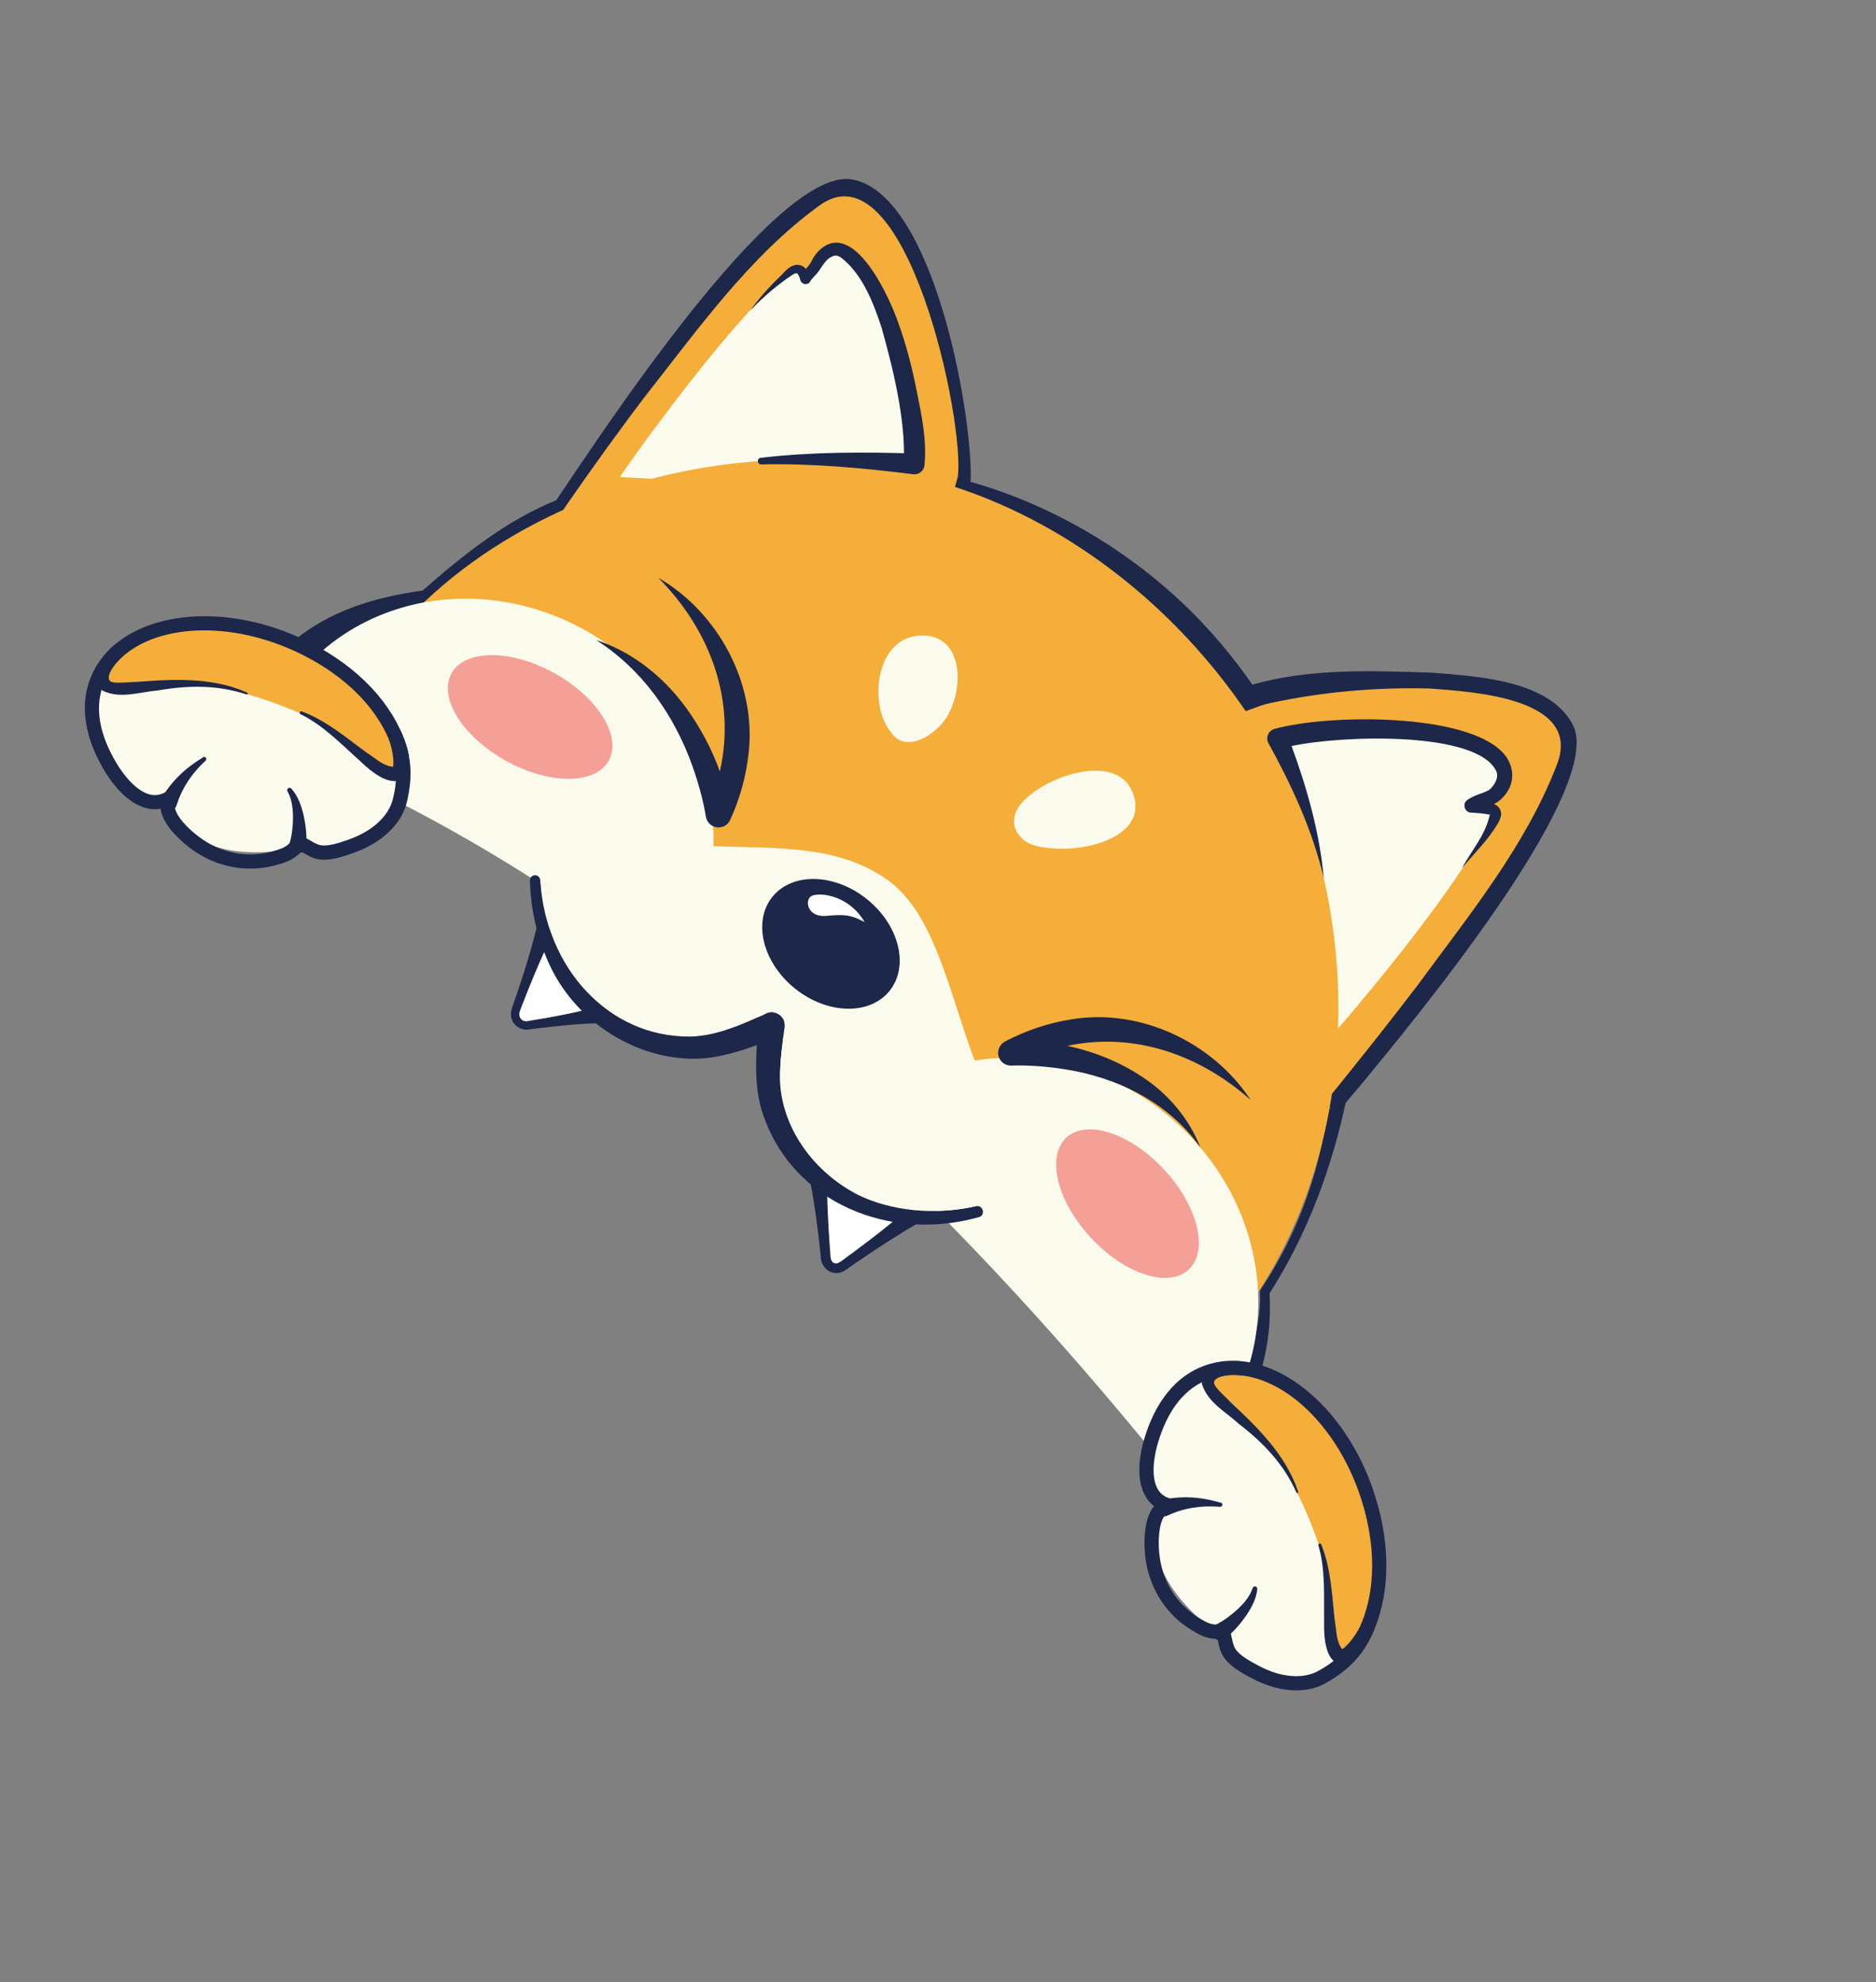 <svg width="390" height="412" viewBox="0 0 390 412" fill="none" xmlns="http://www.w3.org/2000/svg">
<rect x="0" y="0" width="390" height="412" fill="#808080" stroke="none"/>
<g clip-path="url(#clip0_2464_147)">
<path d="M116.792 106.436C107.119 111.677 96.81 117.1 89.026 124.979C81.186 126.712 73.889 130.805 67.483 135.435C61.211 139.842 56.684 146.254 53.981 153.385L52.433 150.067C62.395 153.439 72.481 157.303 82.096 161.432C176.653 200.75 189.291 226.163 247.472 305.007L244.52 304.781C249.914 300.28 253.388 294.5 256.683 288.419C259.825 282.325 262.188 275.555 261.96 268.618L261.949 268.267L262.109 268.016C270.184 255.962 275.063 241.781 276.423 227.36L280.026 227.903C277.038 242.459 271.821 256.59 263.764 269.103L263.919 268.517C264.111 272.178 263.997 275.869 263.375 279.505C261.63 290.343 255.601 300.895 247.242 307.904L245.633 309.378L244.275 307.684C238.576 300.344 231.526 289.064 226.199 281.349C188.312 224.298 131.349 180.012 65.824 159.604C60.431 157.823 53.602 155.913 48.155 154.322C50.679 145.038 56.065 136.223 64.215 130.869C71.345 126.04 79.788 123.857 88.165 122.711L87.542 123.019C96.092 115.559 104.969 108.303 115.617 103.995L116.766 106.465L116.792 106.436Z" fill="#1D2749"/>
<path d="M276.473 230.482C276.473 230.482 250.475 148.262 260.913 144.543C271.358 140.84 328.812 136.361 326.106 156C323.392 175.624 276.479 230.498 276.479 230.498L276.473 230.482Z" fill="#F4AE39"/>
<path d="M276.472 230.481C272.481 218.955 246.949 146.847 260.048 142.406C272.222 138.864 285.087 139.435 297.524 139.823C306.931 140.578 322.738 141.305 327.251 151.256C332.707 165.573 292.995 213.253 282.861 225.578C282.112 226.405 279.788 229.252 279.038 230.079C278.509 230.48 278.677 231.496 276.479 230.497L276.472 230.481ZM276.472 230.481C276.523 230.33 276.506 230.15 276.39 230.047C276.299 229.916 276.094 229.962 276.051 229.81C275.951 229.608 275.921 229.489 275.856 229.329C275.538 228.635 276.126 228.378 276.442 227.914L277.682 226.403C283.3 219.456 289.273 211.954 294.663 204.857C305.321 190.319 317.109 175.941 323.634 159.038C329.121 145.115 306.41 143.817 297.347 143.129C285.551 142.799 273.468 143.93 262.031 146.614C262.031 146.614 258.899 147.881 260.216 147.348C258.209 148.16 260.633 151.703 260.626 154.043C262.623 179.948 270.218 205.233 276.469 230.52L276.472 230.481Z" fill="#1D2749"/>
<path d="M276.878 215.269C276.878 215.269 277.067 215.043 277.099 215.03C279.834 211.905 282.505 208.712 285.152 205.509C289.926 199.708 294.567 193.811 298.973 187.747C301.242 184.624 303.452 181.449 305.53 178.178C306.48 176.691 307.4 175.178 308.276 173.646C308.681 172.94 309.126 172.236 309.457 171.485C309.853 170.615 310.659 169.56 310.591 168.559C310.522 167.465 309.042 166.718 308.229 166.972C308.906 166.381 309.792 165.985 310.514 165.412C311.418 164.691 312.164 163.717 312.578 162.614C313.638 159.737 311.253 157.169 308.937 155.788C306.547 154.362 303.78 153.575 301.082 153.003C294.361 151.591 287.369 151.448 280.524 151.713C275.682 151.896 270.294 152.02 265.648 153.563C258.023 156.106 276.855 215.26 276.855 215.26L276.878 215.269Z" fill="#FBFBED"/>
<path d="M114.916 107.157C114.916 107.157 154.123 47.419 172.367 39.663C190.601 31.93 201.277 88.57 200.44 99.62C199.587 110.677 114.932 107.15 114.932 107.15L114.916 107.157Z" fill="#F4AE39"/>
<path d="M114.916 107.157C114.502 106.689 114.317 106.371 114.294 106.175C114.287 105.972 114.434 105.875 114.501 105.717L115.032 104.904L116.11 103.272C125.334 89.669 160.662 35.725 176.632 37.227C193.758 39.364 202.089 85.082 201.81 99.589C200.582 112.536 127.115 107.605 114.932 107.15L114.916 107.157ZM114.916 107.157C127.36 107.057 196.829 113.008 199.065 99.41C200.88 88.376 188.285 29.165 170.162 42.854C155.768 53.333 144.965 68.622 133.998 82.537C128.654 89.56 123.096 97.304 118.058 104.577L116.952 106.184L116.398 106.987C116.28 107.11 116.258 107.287 116.059 107.349C115.866 107.427 115.499 107.351 114.9 107.163L114.916 107.157Z" fill="#1D2749"/>
<path d="M128.825 99.174C133.304 92.688 138.043 86.34 142.889 80.117C146.954 74.921 151.122 69.794 155.559 64.915C157.561 62.703 159.679 60.593 161.716 58.423C163.337 56.702 165.928 54.513 168.102 56.699C168.29 56.885 168.445 57.084 168.607 57.299C169.755 55.563 171.185 53.694 172.94 52.442C174.753 51.148 176.073 51.548 177.726 52.861C182.326 56.514 184.587 62.796 186.391 68.179C188.319 73.96 189.718 79.956 190.64 85.977C191.096 88.951 191.639 92.096 191.4 95.109C190.78 103.137 128.835 99.151 128.835 99.151L128.825 99.174Z" fill="#FBFBED"/>
<path d="M234.173 295.004C242.25 290.483 249.788 284.031 256.59 275.483C290.539 232.865 285.15 158.345 236.282 119.421C187.422 80.474 113.603 91.855 79.632 134.464C73.348 142.353 69.18 150.619 66.853 159.095C139.808 191.077 199.839 253.432 234.157 295.01L234.173 295.004Z" fill="#F4AE39"/>
<path d="M243.336 306.381C246.59 304.074 249.551 301.324 252.141 298.07C267.961 278.228 263.452 248.33 242.074 231.295C230.296 221.909 215.868 218.401 202.64 220.444C202.432 219.93 202.224 219.416 202.041 218.873C197.109 205.297 194.044 189.825 184.635 183.014C174.477 175.647 161.758 176.363 148.355 175.897C148.57 161.229 141.81 146.187 128.87 135.87C107.492 118.835 77.354 121.121 61.557 140.973C58.371 144.972 56.025 149.38 54.46 154.014C140.143 186.735 209.276 264.007 243.353 306.374L243.336 306.381Z" fill="#FBFBED"/>
<path d="M126.547 158.121C123.755 163.138 114.17 163.147 105.154 158.14C96.132 153.117 91.064 144.98 93.871 139.955C96.679 134.931 106.248 134.929 115.264 139.936C124.286 144.959 129.355 153.096 126.547 158.121Z" fill="#F4A097"/>
<path d="M247.107 263.917C242.895 267.827 233.788 264.857 226.756 257.271C219.731 249.701 217.46 240.395 221.672 236.485C225.884 232.575 234.992 235.544 242.023 243.13C249.049 250.7 251.319 260.007 247.107 263.917Z" fill="#F4A097"/>
<path d="M184.931 151.826C180.654 146.061 182.091 132.843 190.945 132.139C201.263 131.31 200.591 145.583 195.406 150.878C192.048 154.312 187.374 155.923 184.954 151.836L184.931 151.826Z" fill="#FBFBED"/>
<path d="M215.203 175.786C223.851 177.989 238.228 174.489 235.786 165.682C232.945 155.428 216.185 161.63 211.952 167.475C209.22 171.253 211.783 174.908 215.197 175.77L215.203 175.786Z" fill="#FBFBED"/>
<path d="M258.972 147.833C244.524 126.629 223.125 109.266 198.525 101.218L199.039 99.44C218.208 104.227 236.65 115.253 250.192 129.738C254.761 134.563 259.506 140.7 263.029 146.359L258.949 147.823L258.972 147.833Z" fill="#1D2749"/>
<path d="M303.923 180.491C306.082 176.495 308.664 173.824 309.724 169.376C309.785 169.389 309.824 169.392 309.869 169.411C309.837 169.424 309.794 169.273 309.778 169.186C309.765 169.247 309.753 169.308 309.724 169.376C308.658 169.097 307.065 168.994 305.742 168.912C304.458 168.834 303.975 167.085 304.976 166.325C306.403 165.28 308.168 164.977 309.565 164.225C310.665 163.294 311.655 161.678 311.058 160.293C307.086 151.956 279.185 152.795 268.503 155.08C271.756 163.952 274.348 173.128 275.196 182.524C272.863 172.645 268.571 163.333 263.713 154.513C263.042 153.364 263.699 151.846 264.984 151.512C275.918 148.509 302.499 148.241 311.37 155.475C315.211 158.501 315.514 163.5 311.476 166.592C311.219 166.79 310.918 166.968 310.587 167.12C312.044 167.858 312.731 169.094 311.187 171.513C308.917 175.142 306.586 177.188 303.923 180.491Z" fill="#1D2749"/>
<path d="M309.886 169.405C309.886 169.405 309.802 169.382 309.741 169.37C309.77 169.302 309.782 169.241 309.795 169.18C309.811 169.267 309.847 169.402 309.886 169.405Z" fill="#1D2749"/>
<path d="M155.953 64.55C157.908 61.852 160.192 59.32 162.612 57.033C164.712 54.463 167.114 54.164 168.514 57.486L166.48 57.355C167.132 56.194 168.11 55.425 168.621 54.47C169.221 53.181 170.123 51.993 171.416 51.171C178.24 46.97 185.064 62.174 186.728 67.071C188.446 71.778 189.662 76.633 190.615 81.481C191.564 86.275 192.704 91.31 192.192 96.695C192.084 97.861 191.013 98.724 189.851 98.577C179.421 97.283 168.797 96.292 158.261 96.536C157.389 96.552 157.287 95.284 158.152 95.159C168.829 93.923 179.507 93.939 190.239 94.27C190.239 94.27 187.876 96.236 187.901 96.207C188.251 87.186 185.765 77.069 183.316 68.246C181.576 62.931 179.29 56.958 174.814 53.516C174.043 53.043 173.605 52.977 172.777 53.424C171.348 54.096 170.539 56.255 169.475 57.228C169.024 57.728 168.617 58.155 168.399 58.542C167.955 59.338 166.694 59.176 166.42 58.315C166.257 57.726 166.029 57.164 165.858 56.972C165.793 56.811 165.496 56.725 164.979 56.972C161.735 59.07 158.631 61.746 155.943 64.572L155.953 64.55Z" fill="#1D2749"/>
<path d="M184.957 205.934C180.856 211.089 172.056 210.911 165.316 205.525C158.583 200.155 156.438 191.62 160.538 186.465C164.639 181.31 173.439 181.488 180.179 186.874C186.912 192.244 189.057 200.779 184.957 205.934Z" fill="#1D2749"/>
<path d="M179.744 191.667C176.261 185.692 169.551 185.323 168.42 186.454C167.289 187.584 168.122 190.705 171.731 190.386C175.339 190.066 176.7 190.057 179.744 191.667Z" fill="white"/>
<path d="M125.256 210.872L109.764 213.14C107.963 213.402 106.634 211.734 107.219 209.945L113.221 193.553" fill="white"/>
<path d="M125.528 212.65C120.747 212.753 116.007 213.232 111.273 213.82L110.103 213.976C108.566 214.335 106.738 213.281 106.348 211.718C105.987 210.687 106.401 209.491 106.659 208.882C107.422 206.704 108.242 204.297 108.929 202.113C109.891 199.087 110.764 196.024 111.53 192.929L114.913 194.177C112.436 199.142 110.318 204.299 108.337 209.474C108 210.303 107.866 210.712 108.01 211.252C108.255 212.087 108.99 212.426 109.845 212.229C114.954 211.414 120.004 210.455 125.002 209.087L125.528 212.65Z" fill="#1D2749"/>
<path d="M189.758 252.818L175.17 263.188C173.794 264.175 171.983 263.394 171.712 261.709L170.171 245.059" fill="white"/>
<path d="M190.801 254.284C186.689 256.64 182.318 259.511 178.391 262.185C177.483 262.758 176.194 263.821 175.189 264.34C172.809 265.434 170.529 263.403 170.616 261.031C170.078 255.865 169.367 250.32 168.371 245.227L171.957 244.898C171.886 249.619 172.203 254.837 172.528 259.566C172.719 260.591 172.347 262.443 173.692 262.628C174.337 262.834 176.183 261.115 177.165 260.494L181.075 257.547C183.673 255.561 186.206 253.508 188.685 251.364L190.775 254.313L190.801 254.284Z" fill="#1D2749"/>
<path d="M143.608 215.485C125.971 215.686 113.568 200.553 112.361 183.713L157.594 211.434C153.034 213.466 148.572 215.328 143.608 215.485Z" fill="#FBFBED"/>
<path d="M203.495 252.999C185.093 258.239 164.611 250.114 158.469 231.194C157.045 226.705 157.039 221.884 157.345 217.237C152.982 218.834 148.367 220.178 143.673 220.077C131.172 219.807 119.419 211.777 114.232 200.528C111.693 194.994 110.302 189.107 110.178 183.026C110.162 182.434 110.637 181.943 111.213 181.935C111.827 181.929 112.308 182.426 112.308 183.024C112.328 183.259 112.326 183.484 112.362 183.713C113.569 200.553 125.972 215.686 143.609 215.485C148.573 215.328 153.034 213.466 157.595 211.434C158.029 211.259 158.478 211.077 158.899 210.869C159.059 210.804 159.236 210.733 159.397 210.668C160.097 210.366 160.85 210.379 161.504 210.656C161.639 210.713 161.759 210.777 161.885 210.857C161.952 210.886 162.01 210.937 162.062 210.972C162.252 211.12 162.411 211.28 162.559 211.463C162.637 211.562 162.715 211.662 162.776 211.768C163.055 212.272 163.18 212.857 163.102 213.449C163.08 213.626 163.058 213.803 163.036 213.981C162.983 214.451 162.915 214.927 162.862 215.397C162.575 217.644 162.301 219.83 162.209 221.961C161.366 232.995 168.518 243.28 178.203 248.278C185.505 251.866 194.137 252.505 202.074 250.919C202.335 250.87 202.573 250.811 202.833 250.762C204.321 250.328 205.006 252.575 203.502 253.015L203.495 252.999Z" fill="#1D2749"/>
<path d="M163.095 213.433C163.126 213.14 163.118 212.844 163.062 212.568C163.158 213.034 163.166 213.517 163.03 213.965C163.051 213.787 163.073 213.61 163.095 213.433Z" fill="#1D2749"/>
<path d="M162.955 212.069C163.02 212.23 163.03 212.394 163.057 212.552C163.001 212.275 162.906 211.995 162.77 211.751C162.848 211.851 162.909 211.957 162.955 212.069Z" fill="#1D2749"/>
<path d="M202.069 250.903C194.132 252.488 185.5 251.85 178.198 248.262C168.513 243.264 161.361 232.978 162.204 221.944C162.295 219.814 162.57 217.628 162.856 215.381L202.069 250.903Z" fill="#FBFBED"/>
<path d="M160.873 210.481C160.39 210.396 159.872 210.456 159.374 210.658C159.214 210.722 159.037 210.794 158.876 210.859C159.354 210.516 159.958 210.346 160.592 210.389C160.686 210.389 160.766 210.449 160.866 210.465L160.873 210.481Z" fill="#1D2749"/>
<path d="M161.498 210.64C161.311 210.547 161.089 210.506 160.89 210.475C161.105 210.5 161.318 210.564 161.498 210.64Z" fill="#1D2749"/>
<path d="M148.264 171.747C147.417 171.361 146.873 170.571 146.738 169.729C146.186 166.288 145.135 162.582 143.941 159.214C140.176 148.661 133.522 139.147 123.932 133.045C131.413 135.458 137.917 140.677 142.566 147.04C145.565 151.173 147.942 155.614 149.65 160.344C153.005 145.77 147.82 131.155 136.865 120.11C149.269 127.298 157.243 142.017 155.641 156.443C155.123 161.307 153.814 166.061 151.789 170.433C151.192 171.777 149.599 172.366 148.264 171.747Z" fill="#1D2749"/>
<path d="M249.533 238.503C242.906 229.145 232.273 223.932 221.176 222.235C217.651 221.699 213.782 221.376 210.282 221.502C208.815 221.572 207.575 220.448 207.505 218.981C207.465 217.913 208.054 216.964 208.93 216.497C213.197 214.248 217.862 212.659 222.695 211.9C237.009 209.492 252.134 216.663 259.991 228.644C249.106 218.972 235.376 214.508 221.893 217.402C227.87 218.685 233.591 221.044 238.621 224.654C243.471 228.094 247.41 233.025 249.533 238.503Z" fill="#1D2749"/>
<path d="M273.841 348.978C262.015 353.239 256.701 336.827 250.363 319.221C244.531 302.962 238.497 292.206 248.364 286.475C249.173 285.979 250.037 285.574 250.94 285.264C262.75 281.009 277.462 291.825 283.784 309.437C289.534 325.449 286.353 341.56 276.841 347.521C275.9 348.107 274.882 348.594 273.825 348.984L273.841 348.978Z" fill="#F4AE39"/>
<path d="M273.842 348.978C266.809 351.506 260.246 346.834 253.548 340.44C248.981 336.082 243.549 331.943 240.982 324.812C239.589 320.908 240.195 314.83 239.816 311.077C238.616 299.15 240.86 290.839 248.365 286.475C256.364 289.893 265.347 300.223 271.426 314.045C277.005 326.724 278.783 339.202 276.835 347.505C275.894 348.092 274.877 348.578 273.82 348.969L273.842 348.978Z" fill="#FBFBED"/>
<path d="M275.419 349.966C278.736 348.138 281.182 346.101 283.067 343.507C283.076 343.484 283.092 343.478 283.102 343.455C283.729 342.603 284.276 341.69 284.78 340.72C285.157 339.988 285.495 339.253 285.788 338.499C289.206 330.18 288.999 319.553 285.185 308.926C278.573 290.553 263.007 279.335 250.446 283.857C244.518 285.975 240.145 291.334 237.819 299.304C237.168 301.53 235.9 307.128 238.091 310.971C238.567 311.825 239.188 312.527 239.921 313.09C239.888 313.103 239.869 313.149 239.844 313.178C237.519 316.025 237.883 321.635 238.054 323.305C238.265 325.35 238.762 327.318 239.503 329.149C241.069 333.02 243.74 336.295 247.269 338.55C248.882 339.58 250.65 340.715 253.095 340.661C253.108 340.786 253.144 340.921 253.18 341.056C253.387 342.075 253.63 343.23 254.277 344.276C255.573 346.369 258.22 347.784 260.151 348.816L260.316 348.899C265.178 351.493 270.354 352.09 274.273 350.505L274.466 350.427C274.787 350.297 275.095 350.135 275.419 349.966ZM261.727 346.29L261.54 346.198C259.915 345.322 257.677 344.134 256.803 342.712C256.431 342.115 256.247 341.292 256.073 340.446C255.945 339.806 255.794 339.157 255.564 338.54C255.342 337.901 254.6 337.453 253.89 337.591C251.993 337.985 250.797 337.291 248.858 336.056C244.426 333.233 241.562 328.465 241.009 322.987C240.702 320.102 240.938 316.53 242.136 315.054C242.453 314.683 242.77 314.498 243.217 314.448C243.938 314.381 244.495 313.819 244.554 313.085C244.572 312.853 244.536 312.625 244.451 312.416C244.282 311.999 243.904 311.665 243.447 311.551C242.175 311.225 241.265 310.546 240.662 309.519C238.993 306.549 240.234 301.579 240.66 300.136C242.741 292.994 246.365 288.462 251.445 286.649C262.471 282.674 276.364 293.129 282.41 309.919C286.223 320.545 286.205 331.077 282.36 338.895C282.283 339.076 282.21 339.218 282.136 339.36C280.939 341.713 279.374 343.618 277.247 345.245C276.285 346.008 275.203 346.707 273.993 347.365C273.765 347.495 273.531 347.608 273.306 347.699C270.184 349.037 265.858 348.507 261.727 346.29Z" fill="#1D2749"/>
<path d="M241.524 311.787C243.604 311.338 245.717 311.156 247.767 311.28C248.796 311.331 249.804 311.465 250.815 311.655C251.321 311.749 251.81 311.85 252.29 311.974L253.021 312.164L253.379 312.262L253.546 312.307L253.63 312.329C253.63 312.329 253.488 312.349 253.453 312.4C253.665 312.277 253.932 312.337 254.055 312.549C254.178 312.761 254.118 313.028 253.907 313.152C253.794 313.197 253.659 313.233 253.543 313.224L253.444 313.208L253.25 313.193L252.887 313.172L252.166 313.146C251.693 313.131 251.21 313.14 250.728 313.148C249.769 313.181 248.836 313.278 247.907 313.429C246.065 313.726 244.294 314.293 242.663 315.065C241.783 315.477 240.749 315.092 240.343 314.228C239.931 313.348 240.316 312.313 241.18 311.908C241.292 311.862 241.421 311.81 241.556 311.774L241.524 311.787Z" fill="#1D2749"/>
<path d="M261.38 330.28C261.179 332.417 260.122 334.284 258.97 335.965C257.78 337.643 256.47 339.164 254.758 340.567C254.017 341.185 252.907 341.073 252.305 340.326C251.688 339.585 251.799 338.474 252.546 337.873C252.646 337.795 252.745 337.718 252.858 337.672C254.396 336.9 255.932 335.755 257.282 334.518C258.609 333.27 259.858 331.83 260.404 330.132L260.398 330.116C260.496 329.852 260.772 329.703 261.03 329.786C261.249 329.865 261.388 330.071 261.37 330.302L261.38 330.28Z" fill="#1D2749"/>
<path d="M257.742 285.859C255.521 285.636 251.392 286.147 252.609 288.048C253.273 289.088 254.577 290.186 255.663 291.299C261.399 296.698 267.277 302.358 269.876 310.074C269.967 310.298 269.627 310.474 269.507 310.223C266.893 304.364 262.602 299.856 257.567 296.005C254.838 293.464 251.121 291.622 249.883 287.73C249.313 284.614 253.125 283.502 255.369 283.136C256.626 282.964 259.53 282.425 259.445 284.571C259.378 285.421 258.569 286.01 257.748 285.875L257.742 285.859Z" fill="#1D2749"/>
<path d="M277.247 345.245C275.901 344.088 275.134 341.314 275.274 336.996C275.194 331.625 275.575 326.331 274.087 321.268C273.954 320.892 274.539 320.674 274.666 321.034C276.723 326.072 276.896 331.628 277.487 336.829C277.855 338.849 277.733 341.179 279.004 342.796C279.116 342.75 279.27 342.669 279.421 342.533C280.546 341.573 281.541 340.198 282.337 338.886C282.462 338.686 282.571 338.492 282.686 338.315C283.529 336.889 285.262 337.384 285.781 338.483C285.488 339.237 285.15 339.972 284.774 340.704C284.269 341.674 283.723 342.587 283.096 343.439C283.08 343.446 283.064 343.452 283.06 343.491C280.731 345.91 278.665 346.485 277.241 345.229L277.247 345.245Z" fill="#1D2749"/>
<path d="M82.759 167.369C77.9 178.963 62.221 171.81 44.979 164.58C29.061 157.897 17.042 155.077 19.481 143.921C19.664 142.987 19.953 142.085 20.326 141.205C25.17 129.618 43.086 126.089 60.344 133.313C76.037 139.899 85.755 153.109 83.728 164.174C83.533 165.262 83.199 166.332 82.782 167.379L82.759 167.369Z" fill="#F4AE39"/>
<path d="M82.759 167.369C79.872 174.276 71.999 175.929 62.761 176.564C56.463 176.981 49.737 178.188 42.757 175.255C38.95 173.655 34.865 169.101 31.841 166.848C22.234 159.687 17.626 152.41 19.481 143.921C27.413 140.337 41.089 140.693 55.387 145.544C68.497 149.997 78.908 157.113 83.705 164.164C83.51 165.252 83.176 166.322 82.759 167.369Z" fill="#FBFBED"/>
<path d="M84.555 166.867C85.438 163.182 85.596 160.015 84.959 156.871C84.952 156.854 84.946 156.838 84.933 156.806C84.735 155.765 84.419 154.752 84.058 153.721C83.769 152.959 83.447 152.211 83.093 151.475C79.277 143.336 71.292 136.304 60.888 131.933C42.885 124.394 24.092 128.297 18.942 140.606C16.501 146.398 17.497 153.248 21.793 160.352C22.988 162.336 26.26 167.05 30.581 168.031C31.535 168.262 32.474 168.274 33.381 168.113C33.394 168.145 33.391 168.184 33.388 168.222C33.924 171.856 38.301 175.376 39.643 176.384C41.295 177.604 43.075 178.584 44.941 179.269C48.859 180.731 53.069 180.972 57.118 179.894C58.976 179.404 61.001 178.865 62.608 177.018C62.712 177.088 62.831 177.152 62.95 177.216C63.84 177.753 64.85 178.354 66.067 178.591C68.479 179.054 71.309 178.059 73.388 177.33L73.565 177.258C78.769 175.433 82.694 172.013 84.174 168.049L84.244 167.853C84.371 167.521 84.46 167.186 84.542 166.835L84.555 166.867ZM72.588 174.475L72.395 174.553C70.66 175.162 68.27 175.998 66.631 175.689C65.942 175.557 65.213 175.142 64.472 174.694C63.907 174.361 63.327 174.036 62.718 173.777C62.102 173.503 61.266 173.748 60.883 174.37C59.895 176.041 58.565 176.448 56.357 177.043C51.282 178.404 45.828 177.303 41.426 173.999C39.083 172.274 36.614 169.684 36.343 167.812C36.28 167.333 36.355 166.965 36.624 166.614C37.066 166.042 37.021 165.238 36.527 164.709C36.362 164.533 36.178 164.402 35.965 164.338C35.543 164.172 35.041 164.226 34.647 164.498C33.556 165.22 32.427 165.433 31.258 165.177C27.938 164.408 25.122 160.127 24.338 158.836C20.474 152.473 19.591 146.736 21.679 141.779C26.197 130.959 43.285 127.784 59.754 134.673C70.157 139.044 77.918 146.167 81.075 154.292C81.146 154.469 81.204 154.613 81.263 154.758C82.187 157.226 82.538 159.663 82.294 162.342C82.212 163.571 81.996 164.837 81.657 166.17C81.59 166.421 81.523 166.673 81.428 166.898C80.311 170.098 76.993 172.936 72.572 174.482L72.588 174.475Z" fill="#1D2749"/>
<path d="M33.505 166.063C34.575 164.228 35.875 162.543 37.355 161.121C38.089 160.394 38.872 159.741 39.69 159.13C40.094 158.836 40.514 158.535 40.925 158.256L41.563 157.848L41.875 157.648L42.022 157.55L42.103 157.518C42.103 157.518 42.016 157.628 42.02 157.682C42.07 157.438 42.292 157.292 42.536 157.343C42.781 157.393 42.927 157.615 42.876 157.859C42.844 157.966 42.771 158.107 42.688 158.179L42.604 158.25L42.454 158.385L42.184 158.644L41.678 159.148C41.348 159.487 41.025 159.842 40.724 160.207C40.099 160.927 39.542 161.676 39.028 162.482C37.995 164.041 37.223 165.736 36.683 167.45C36.4 168.368 35.411 168.881 34.493 168.598C33.575 168.315 33.063 167.326 33.345 166.408C33.387 166.279 33.451 166.16 33.498 166.047L33.505 166.063Z" fill="#1D2749"/>
<path d="M60.561 163.92C61.99 165.51 62.667 167.554 63.126 169.518C63.565 171.528 63.795 173.528 63.675 175.727C63.614 176.686 62.81 177.423 61.841 177.384C60.882 177.324 60.139 176.503 60.183 175.55C60.186 175.418 60.211 175.296 60.243 175.19C60.7 173.547 60.92 171.644 60.91 169.817C60.883 167.995 60.676 166.098 59.782 164.534L59.769 164.502C59.633 164.258 59.718 163.962 59.946 163.832C60.158 163.709 60.403 163.759 60.561 163.92Z" fill="#1D2749"/>
<path d="M25.348 136.575C23.668 138.058 21.285 141.453 23.494 141.83C24.714 142.028 26.402 141.812 27.953 141.764C35.81 141.183 43.958 140.672 51.384 143.967C51.603 144.046 51.495 144.427 51.26 144.354C45.187 142.324 38.952 142.436 32.709 143.541C28.978 143.836 25.136 145.334 21.409 143.608C18.729 141.926 20.481 138.357 21.728 136.45C22.441 135.395 24.008 132.892 25.542 134.421C26.114 135.05 26.028 136.038 25.358 136.552L25.348 136.575Z" fill="#1D2749"/>
<path d="M82.31 162.335C80.544 162.545 77.981 161.245 74.887 158.216C70.879 154.641 67.228 150.791 62.492 148.463C62.131 148.31 62.364 147.73 62.725 147.883C67.822 149.765 72.042 153.404 76.276 156.476C78.008 157.57 79.656 159.24 81.696 159.387C81.744 159.274 81.788 159.106 81.781 158.904C81.836 157.423 81.501 155.764 81.058 154.298C81.005 154.077 80.921 153.868 80.875 153.662C80.402 152.078 81.93 151.142 83.099 151.491C83.453 152.226 83.768 152.959 84.064 153.736C84.441 154.761 84.741 155.78 84.939 156.822C84.945 156.838 84.952 156.854 84.965 156.886C85.181 160.239 84.198 162.151 82.316 162.351L82.31 162.335Z" fill="#1D2749"/>
</g>
<defs>
<clipPath id="clip0_2464_147">
<rect width="328" height="287" fill="white" transform="translate(266.047) rotate(67.971)"/>
</clipPath>
</defs>
</svg>
